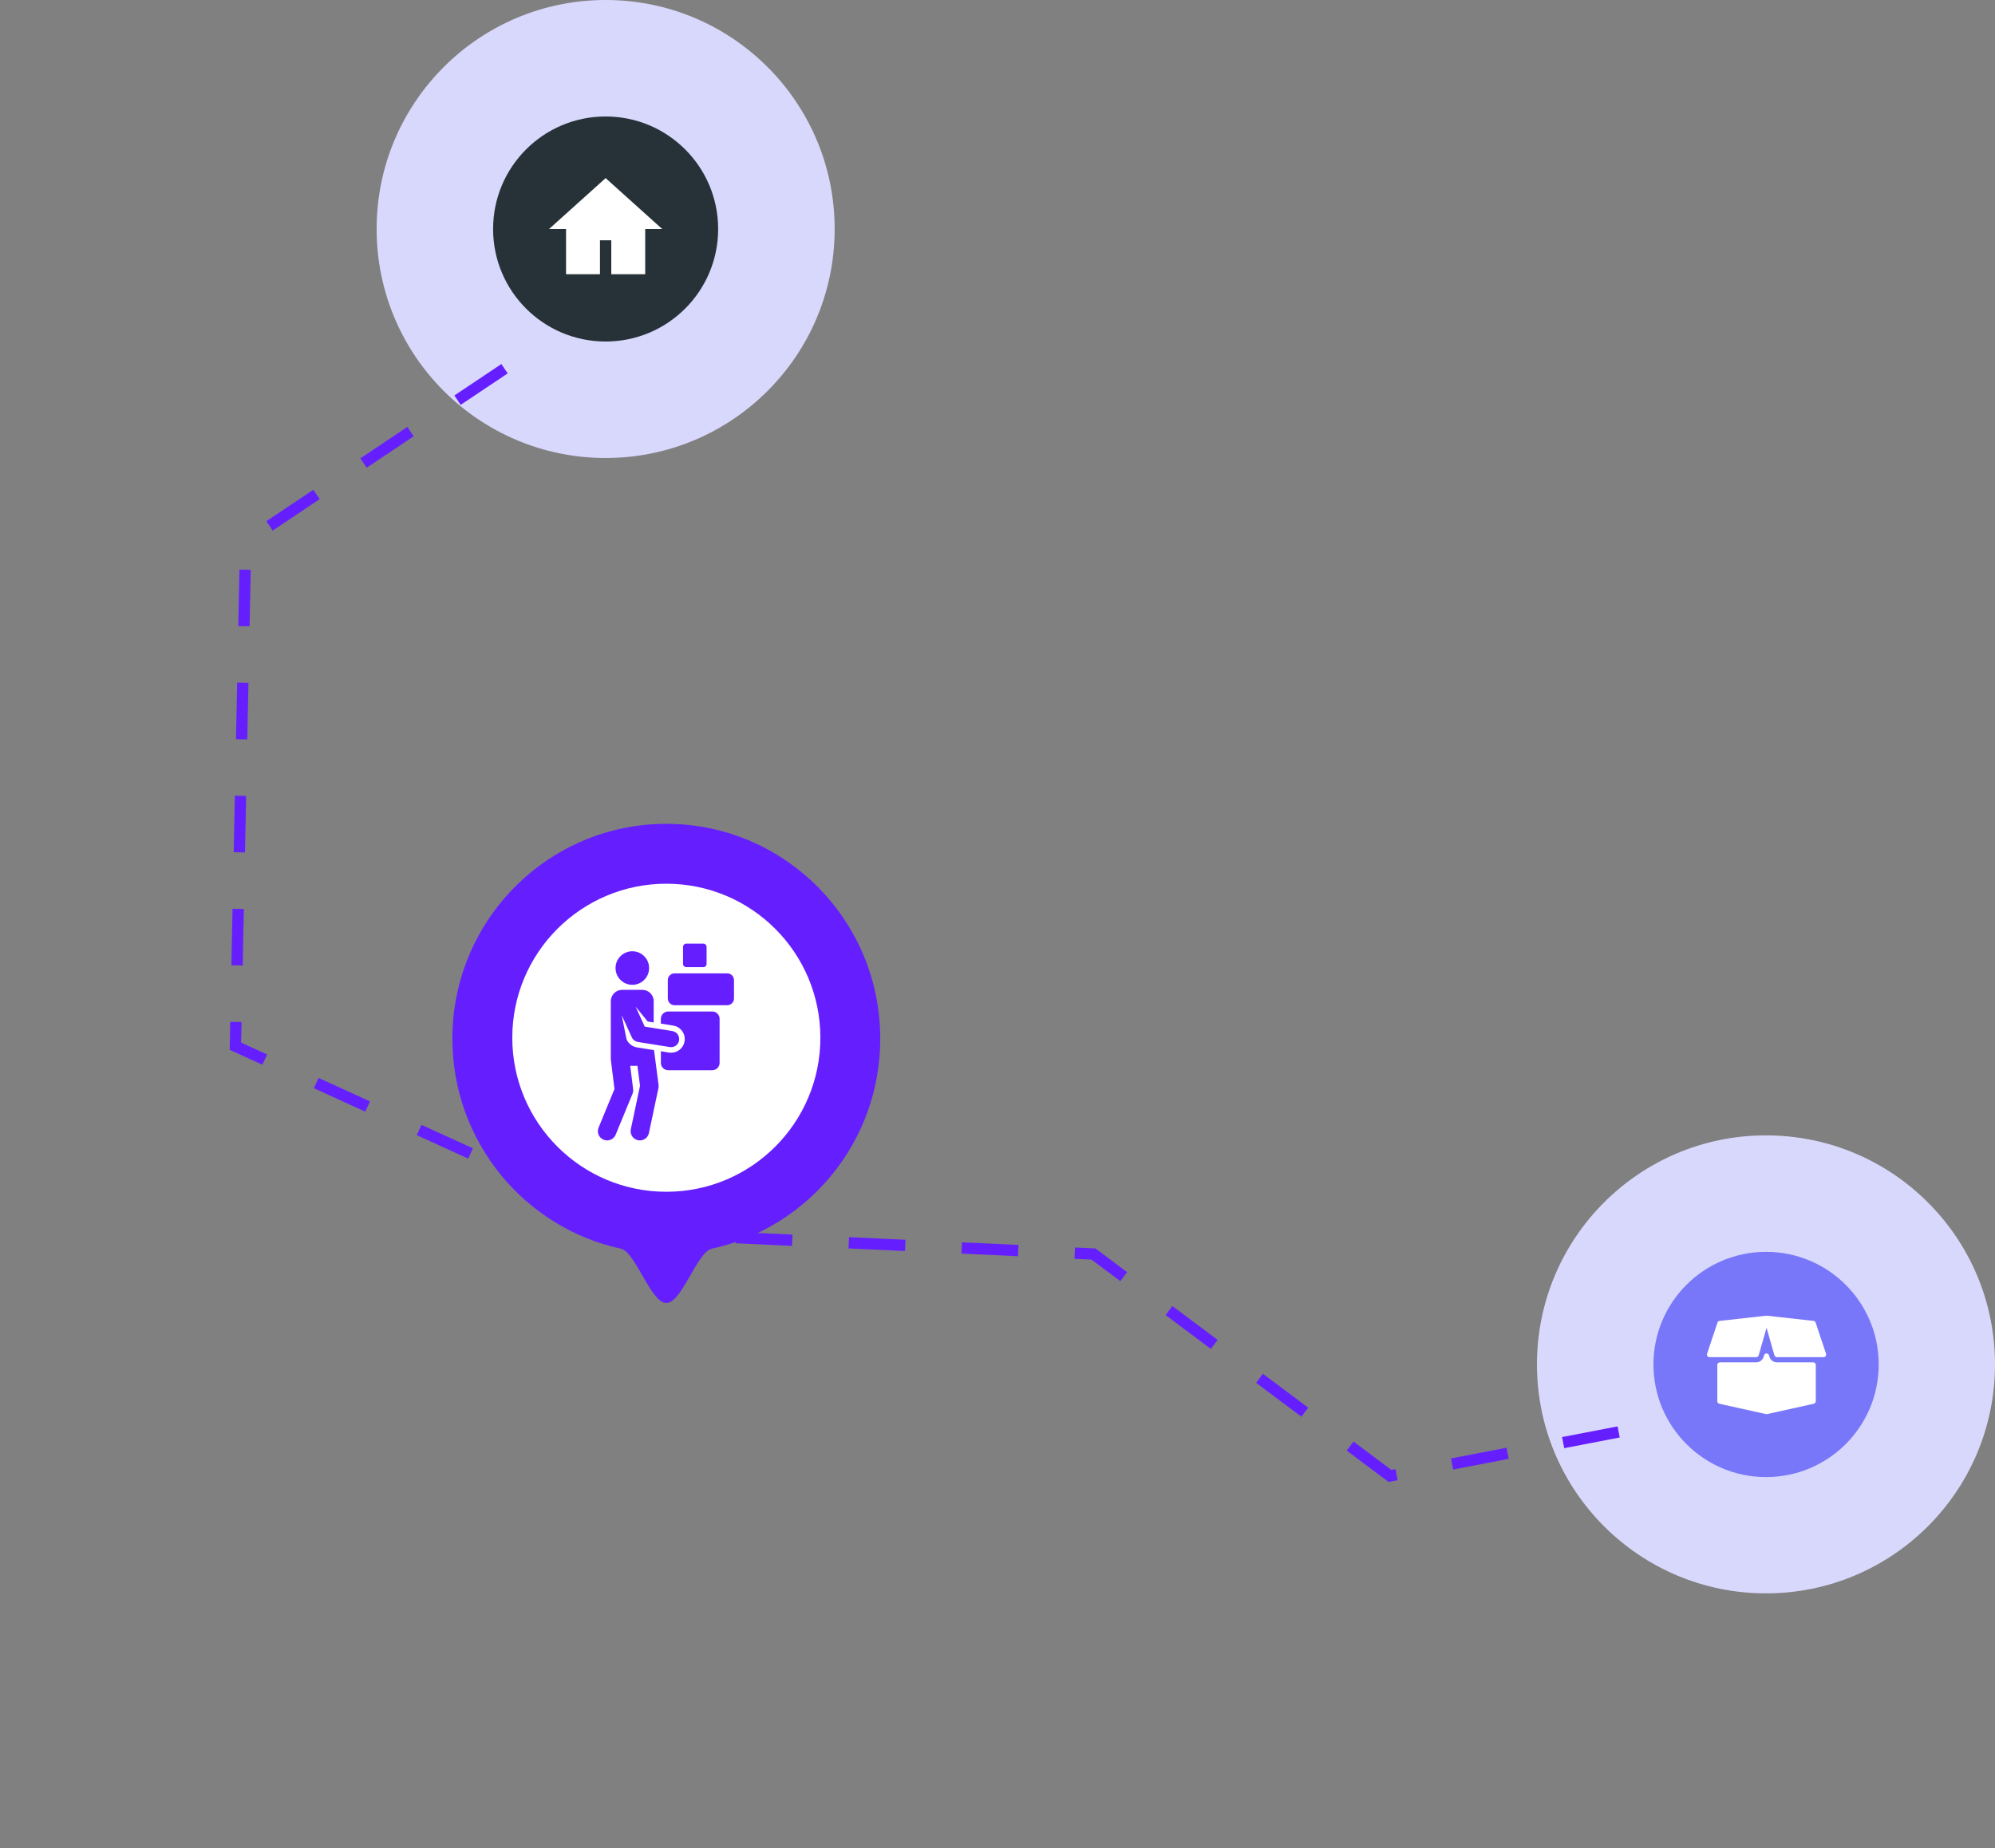 <?xml version="1.0" encoding="UTF-8"?> <svg xmlns="http://www.w3.org/2000/svg" width="3528" height="3269" viewBox="0 0 3528 3269" fill="none"><rect x="0" y="0" width="3528" height="3269" fill="#808080" stroke="none"/> <circle cx="3123" cy="2413" r="405" fill="#D8D8FC"></circle> <circle cx="1071.04" cy="405" r="405" fill="#D8D8FC"></circle> <path fill-rule="evenodd" clip-rule="evenodd" d="M1071 604C1180.91 604 1270 514.905 1270 405C1270 295.095 1180.91 206 1071 206C961.099 206 872.004 295.095 872.004 405C872.004 514.905 961.099 604 1071 604Z" fill="#263238"></path> <g clip-path="url(#clip0_756_12827)"> <path d="M1071.01 315L971.008 405H1001.01V485H1061.01V425H1081.01V485H1141.01V405H1171.01L1071.01 315Z" fill="white"></path> </g> <path d="M2862.5 2532.5L2458.06 2610.3L1933.67 2217.82L1142.63 2181.61L416.306 1850.33L434.424 958.31L897.117 648.852" stroke="#651FFF" stroke-width="20" stroke-dasharray="100 100"></path> <ellipse cx="3123.17" cy="2413.17" rx="199.17" ry="199.171" fill="#7877F9"></ellipse> <path d="M3206.5 2409.42H3142.34C3136.23 2409.42 3130.8 2405.32 3129.12 2399.44L3128.41 2396.97C3128.39 2396.9 3128.35 2396.85 3128.32 2396.78C3128.23 2396.52 3128.09 2396.29 3127.96 2396.05C3127.83 2395.8 3127.72 2395.56 3127.54 2395.35C3127.4 2395.17 3127.23 2395.04 3127.06 2394.9C3126.83 2394.68 3126.6 2394.46 3126.31 2394.29C3126.15 2394.2 3125.96 2394.14 3125.79 2394.07C3125.47 2393.93 3125.15 2393.81 3124.79 2393.74C3124.74 2393.73 3124.69 2393.7 3124.64 2393.69C3124.42 2393.66 3124.22 2393.71 3124.01 2393.71C3123.79 2393.71 3123.58 2393.66 3123.36 2393.69C3123.31 2393.7 3123.26 2393.73 3123.2 2393.74C3122.88 2393.8 3122.59 2393.92 3122.3 2394.03C3122.08 2394.13 3121.86 2394.19 3121.67 2394.3C3121.43 2394.44 3121.23 2394.63 3121.02 2394.81C3120.82 2394.99 3120.61 2395.14 3120.45 2395.35C3120.29 2395.55 3120.18 2395.78 3120.06 2396C3119.91 2396.25 3119.77 2396.49 3119.68 2396.78C3119.66 2396.84 3119.6 2396.89 3119.58 2396.95L3118.88 2399.42C3117.2 2405.3 3111.77 2409.4 3105.66 2409.4H3041.49C3038.96 2409.4 3036.91 2411.45 3036.91 2413.98V2478.15C3036.91 2480.29 3038.41 2482.16 3040.5 2482.62L3123 2500.95C3123.33 2501.03 3123.66 2501.06 3123.99 2501.06C3124.32 2501.06 3124.66 2501.03 3124.98 2500.95L3207.48 2482.62C3209.58 2482.15 3211.08 2480.29 3211.08 2478.15V2413.98C3211.09 2411.47 3209.03 2409.42 3206.5 2409.42ZM3229.18 2394.22L3210.85 2339.22C3210.28 2337.52 3208.79 2336.31 3207.01 2336.11L3124.51 2326.94C3124.33 2326.93 3124.18 2327.01 3124 2327.02C3123.83 2327.02 3123.67 2326.93 3123.5 2326.94L3041 2336.11C3039.22 2336.3 3037.73 2337.52 3037.16 2339.22L3018.83 2394.22C3018.36 2395.61 3018.6 2397.15 3019.45 2398.35C3020.31 2399.54 3021.69 2400.26 3023.17 2400.26H3105.67C3107.71 2400.26 3109.51 2398.9 3110.08 2396.93L3124 2348.19L3137.93 2396.93C3138.5 2398.9 3140.29 2400.26 3142.34 2400.26H3224.84C3226.31 2400.26 3227.7 2399.55 3228.56 2398.35C3229.42 2397.15 3229.65 2395.61 3229.18 2394.22Z" fill="white"></path> <path d="M1556.68 1837.02C1556.68 2019.2 1429.05 2171.44 1258.69 2208.44C1232.8 2214.07 1205.91 2304.47 1178.34 2304.47C1150.77 2304.47 1123.88 2214.07 1097.98 2208.44C927.632 2171.44 800 2019.2 800 1837.02C800 1627.14 969.388 1457 1178.34 1457C1387.29 1457 1556.68 1627.14 1556.68 1837.02Z" fill="#651FFF"></path> <ellipse cx="1178.35" cy="1835.33" rx="272.404" ry="272.401" fill="white"></ellipse> <path d="M1259.64 1788.9H1181.61C1174.47 1788.9 1168.69 1794.69 1168.69 1801.83V1810.34L1190.61 1813.85C1203.75 1815.95 1212.73 1828.36 1210.62 1841.5C1209 1851.64 1201.11 1859.66 1191 1861.45C1189.62 1861.69 1188.21 1861.82 1186.8 1861.82C1185.53 1861.82 1184.24 1861.71 1182.97 1861.51L1168.69 1859.22V1879.85C1168.69 1886.99 1174.47 1892.78 1181.61 1892.78H1259.64C1266.77 1892.78 1272.56 1886.99 1272.56 1879.85V1801.83C1272.56 1794.69 1266.78 1788.9 1259.64 1788.9Z" fill="#651FFF"></path> <path d="M1189.06 1823.54L1140.15 1815.71L1124.02 1780.33L1145.4 1806.61L1156.01 1808.31V1770.67C1156.01 1759.6 1147.03 1750.63 1135.96 1750.63H1100.21C1089.14 1750.63 1080.16 1759.6 1080.16 1770.67V1873.69L1086.65 1926.03L1058.5 1994.34C1055.06 2002.7 1059.04 2012.26 1067.4 2015.7C1075.75 2019.14 1085.31 2015.16 1088.75 2006.81L1118.54 1934.51C1119.61 1931.91 1119.99 1929.07 1119.64 1926.27L1114.53 1884.99H1127.23L1131.84 1920.25L1115.54 1997.19C1113.67 2006.03 1119.32 2014.71 1128.16 2016.58C1137 2018.45 1145.68 2012.8 1147.55 2003.96L1164.42 1924.3C1164.81 1922.49 1164.88 1920.62 1164.64 1918.79L1156.61 1857.29L1126.49 1852.46C1115.16 1850.65 1108.64 1841.43 1107.65 1836.49L1099.46 1795.5L1117.27 1834.57C1119.26 1838.94 1123.3 1842.01 1128.04 1842.77L1184.53 1851.82C1191.53 1852.94 1198.21 1848.77 1200.39 1842.19C1203.17 1833.77 1197.74 1824.93 1189.06 1823.54Z" fill="#651FFF"></path> <path d="M1118.22 1741.74C1134.62 1741.74 1147.9 1728.45 1147.9 1712.06C1147.9 1695.67 1134.62 1682.38 1118.22 1682.38C1101.83 1682.38 1088.55 1695.67 1088.55 1712.06C1088.55 1728.45 1101.83 1741.74 1118.22 1741.74Z" fill="#651FFF"></path> <path d="M1286.09 1721.46H1192.89C1186.31 1721.46 1180.97 1726.79 1180.97 1733.38V1765.89C1180.97 1772.47 1186.31 1777.81 1192.89 1777.81H1286.09C1292.67 1777.81 1298.01 1772.47 1298.01 1765.89V1733.38C1298.01 1726.79 1292.67 1721.46 1286.09 1721.46Z" fill="#651FFF"></path> <path d="M1243.8 1668.87H1213.63C1210.46 1668.87 1207.9 1671.43 1207.9 1674.6V1704.77C1207.9 1707.94 1210.46 1710.5 1213.63 1710.5H1243.8C1246.96 1710.5 1249.53 1707.94 1249.53 1704.77V1674.6C1249.53 1671.43 1246.96 1668.87 1243.8 1668.87Z" fill="#651FFF"></path> <defs> <clipPath id="clip0_756_12827"> <rect width="240" height="240" fill="white" transform="translate(951.008 285)"></rect> </clipPath> </defs> </svg> 